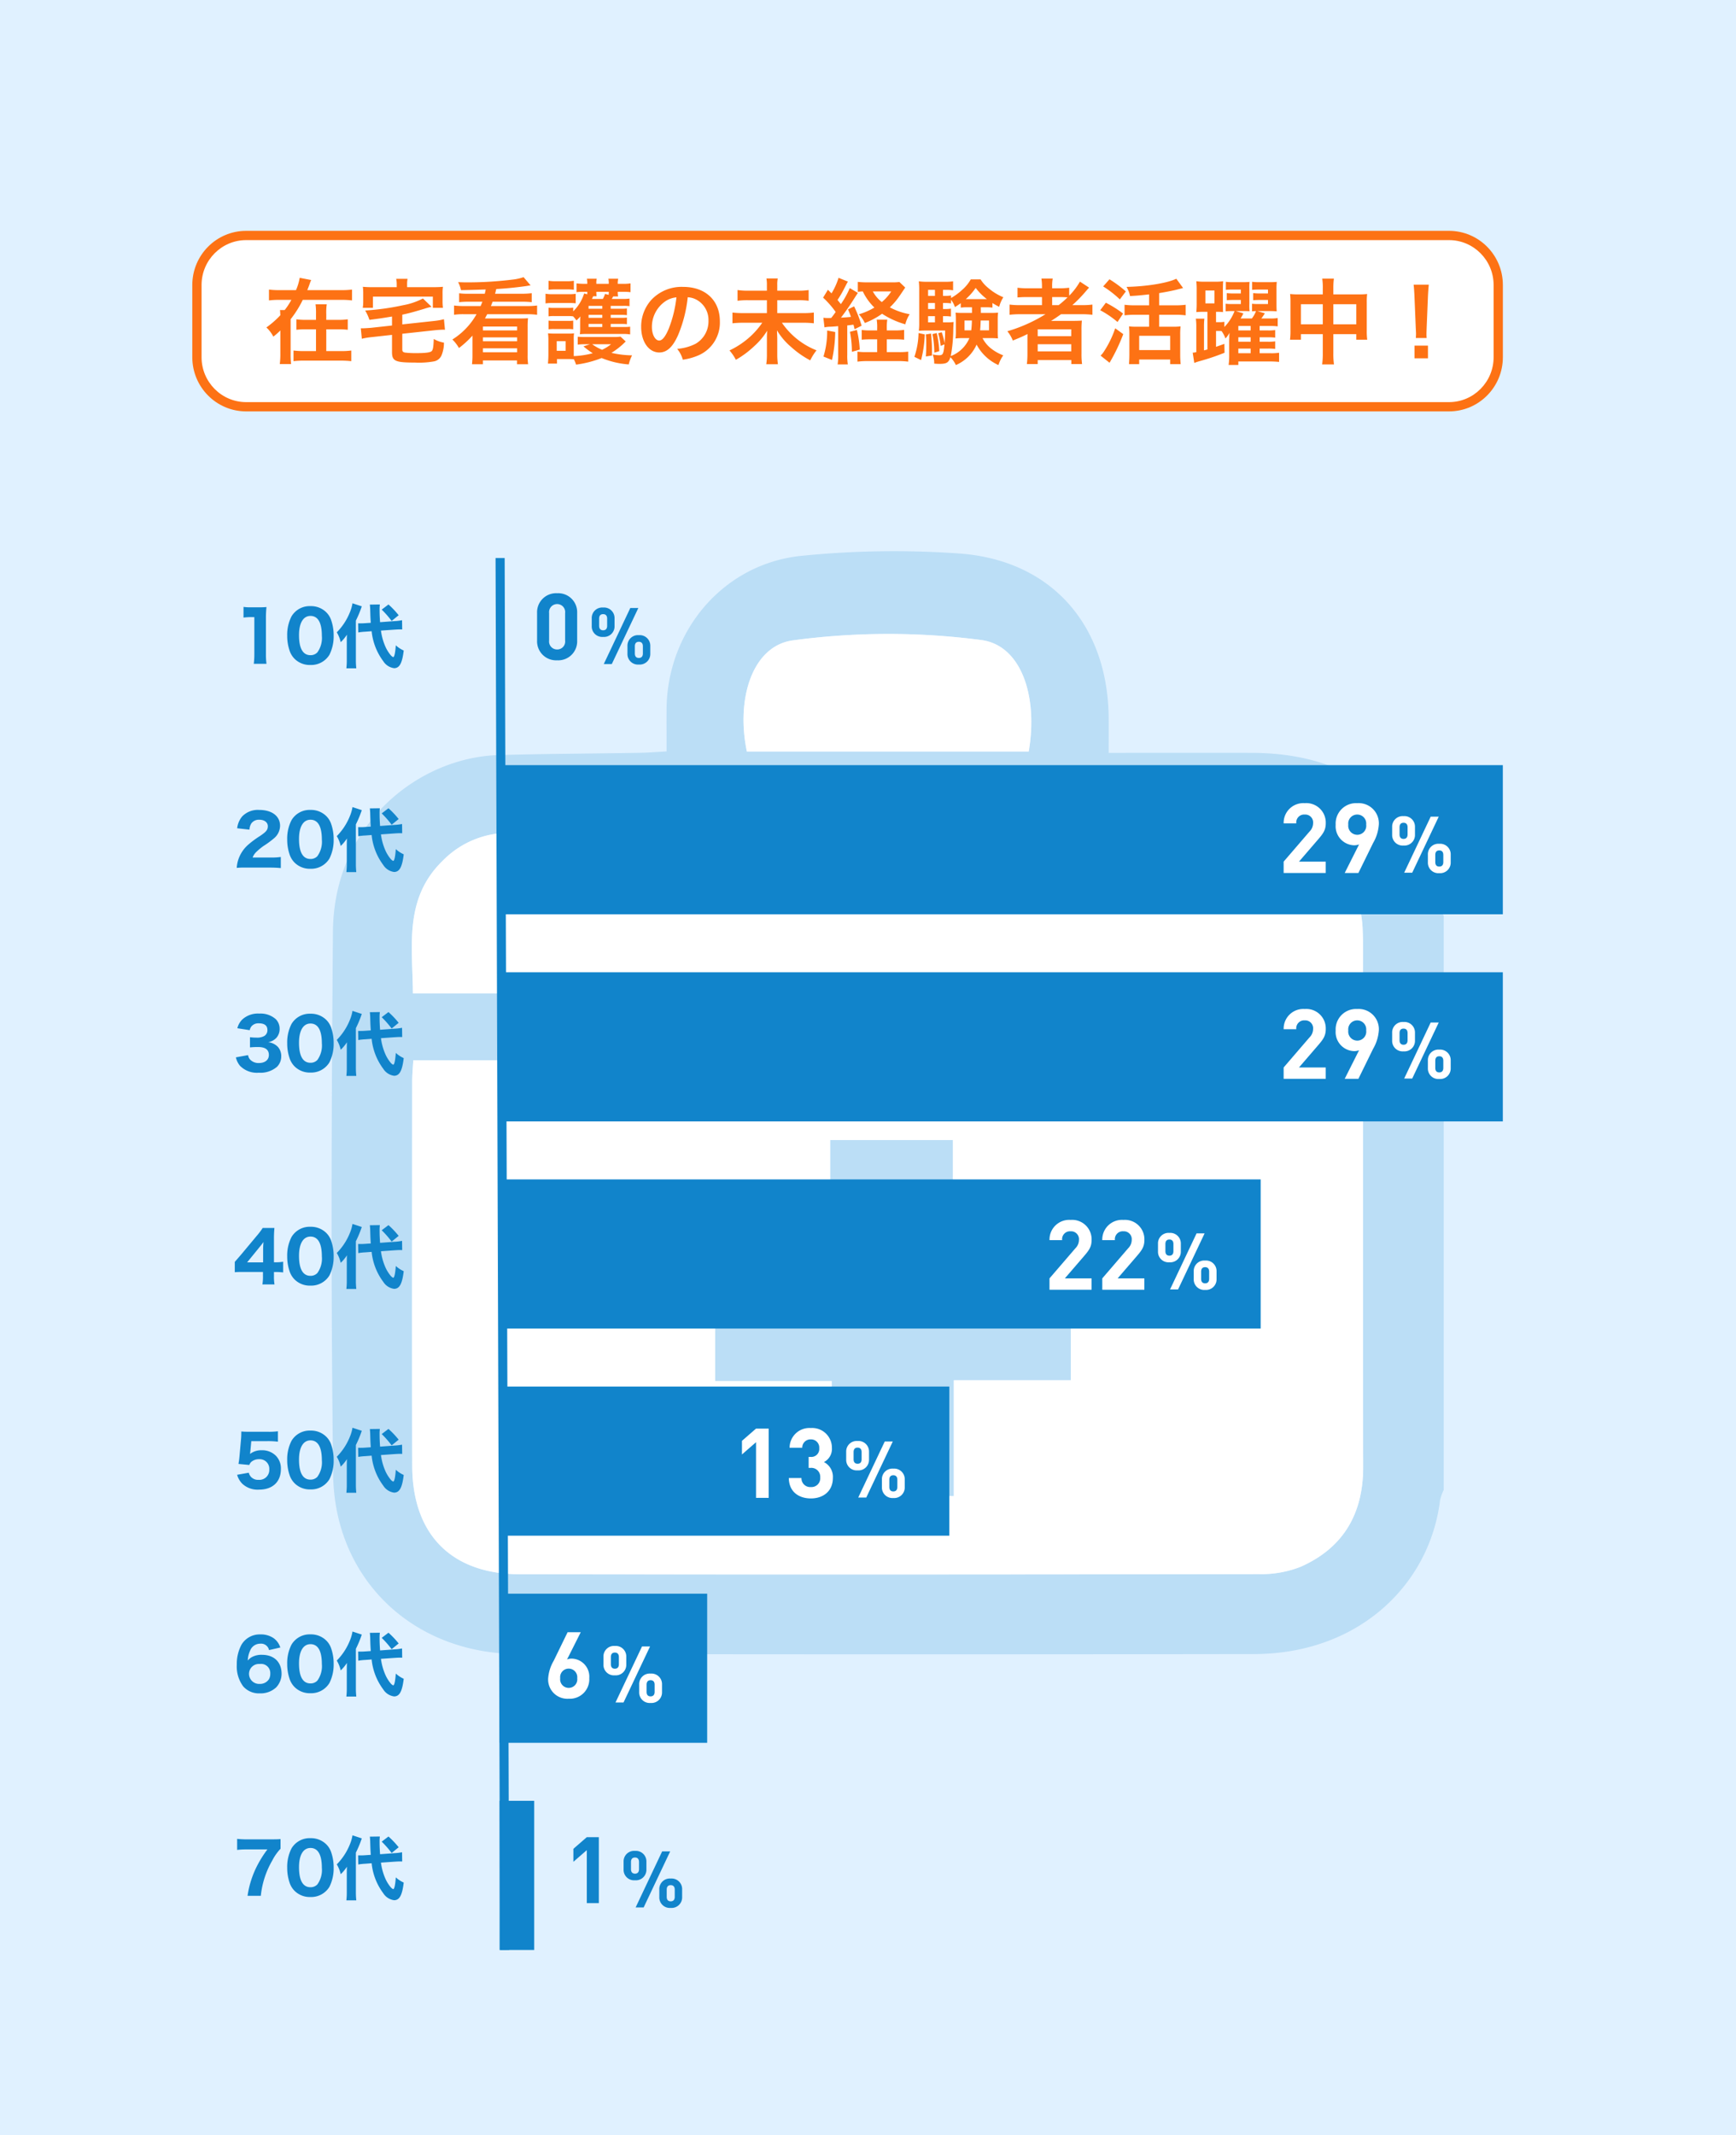 <svg xmlns="http://www.w3.org/2000/svg" width="375" height="461" viewBox="0 0 375 461">
  <g id="グループ_1277" data-name="グループ 1277" transform="translate(0 -1580)">
    <path id="パス_1117" data-name="パス 1117" d="M0,0H375V461H0Z" transform="translate(0 1580)" fill="#e0f1ff"/>
    <g id="グループ_914" data-name="グループ 914" transform="translate(-109 -500.403)">
      <g id="パス_1118" data-name="パス 1118" transform="translate(150.54 2130.243)" fill="#fff">
        <path d="M 271.466 37.98 L 11.634 37.98 C 5.771 37.98 1 33.183 1 27.286 L 1 11.694 C 1 5.797 5.771 1 11.634 1 L 271.466 1 C 277.329 1 282.1 5.797 282.1 11.694 L 282.1 27.286 C 282.1 33.183 277.329 37.98 271.466 37.98 Z" stroke="none"/>
        <path d="M 11.634 2 C 6.322 2 2 6.349 2 11.694 L 2 27.286 C 2 32.631 6.322 36.98 11.634 36.98 L 271.466 36.98 C 276.778 36.98 281.1 32.631 281.1 27.286 L 281.1 11.694 C 281.1 6.349 276.778 2 271.466 2 L 11.634 2 M 11.634 0 L 271.466 0 C 277.891 0 283.1 5.236 283.1 11.694 L 283.1 27.286 C 283.1 33.744 277.891 38.98 271.466 38.98 L 11.634 38.98 C 5.209 38.98 0 33.744 0 27.286 L 0 11.694 C 0 5.236 5.209 0 11.634 0 Z" stroke="none" fill="#fd7214"/>
      </g>
      <path id="パス_1119" data-name="パス 1119" d="M-120.62-14.36c.18-.44.36-.9.52-1.38a7.806,7.806,0,0,1,.32-.8l-2.48-.48a11.755,11.755,0,0,1-.8,2.66h-3.44a17.53,17.53,0,0,1-2.4-.12v2.34a19.218,19.218,0,0,1,2.4-.12h2.44a15.391,15.391,0,0,1-1.44,2.2h-1.02c.04.34.04.34.08,1.12a19.96,19.96,0,0,1-3.02,2.64,6.912,6.912,0,0,1,1.5,1.98,13.238,13.238,0,0,0,1.52-1.34V-.72a17.619,17.619,0,0,1-.12,2.32h2.44a17.1,17.1,0,0,1-.1-2.32V-8.08a22.16,22.16,0,0,0,2.62-4.18h8.24a19.442,19.442,0,0,1,2.4.12v-2.34a17.53,17.53,0,0,1-2.4.12Zm4.1,6.42V-9.18a12.52,12.52,0,0,1,.1-2.12h-2.42a13.488,13.488,0,0,1,.1,2.08v1.28h-2.1a14.334,14.334,0,0,1-2.14-.12V-5.8a16.093,16.093,0,0,1,2.16-.1h2.08v4.7h-2.64a16.577,16.577,0,0,1-2.22-.12V.98a17.55,17.55,0,0,1,2.24-.12h8a19.675,19.675,0,0,1,2.24.12v-2.3a15.008,15.008,0,0,1-2.22.12h-3.18V-5.9h2.5a15.95,15.95,0,0,1,2.14.1V-8.06a14.52,14.52,0,0,1-2.14.12Zm14.2,1.22-4.54.5c-.54.04-1.4.1-1.8.1h-.4l.22,2.26a15.418,15.418,0,0,1,2.18-.36l4.34-.48V-.98c0,1.94.7,2.26,4.92,2.26a18.333,18.333,0,0,0,4.06-.24A2.242,2.242,0,0,0-91.56-.44a7.123,7.123,0,0,0,.46-2.58,6.455,6.455,0,0,1-2.2-.8c-.08,1.92-.18,2.42-.52,2.68-.38.26-1.34.38-3.28.38a19.12,19.12,0,0,1-2.44-.12c-.46-.12-.56-.24-.56-.74V-4.94l7.02-.76c.54-.06,1.48-.12,1.84-.12a2.565,2.565,0,0,1,.36.02l-.22-2.28a14.319,14.319,0,0,1-2.16.38l-6.84.74v-2.1c1.34-.28,2.46-.58,4.78-1.28a14.17,14.17,0,0,1,1.54-.42l-1.86-1.8a14.769,14.769,0,0,1-4.3,1.46,53.672,53.672,0,0,1-8.18,1.14,9.6,9.6,0,0,1,.92,2.02c2.44-.32,2.44-.32,4.88-.72ZM-101.3-15h-5.12a21.8,21.8,0,0,1-2.2-.08,10.445,10.445,0,0,1,.08,1.48v1.5a8.871,8.871,0,0,1-.1,1.56h2.2v-2.42H-93.5v2.42h2.18a11.758,11.758,0,0,1-.08-1.54V-13.6a9.42,9.42,0,0,1,.08-1.48c-.68.06-1.2.08-2.22.08h-5.52v-.64a5.564,5.564,0,0,1,.1-1.16h-2.46a5.568,5.568,0,0,1,.12,1.16Zm15.46,1.42a14.144,14.144,0,0,1-1.98-.1v1.92a18.623,18.623,0,0,1,1.98-.1h3.04c-.12.34-.22.54-.38.94h-3.56a17.424,17.424,0,0,1-2.18-.12v2a13.4,13.4,0,0,1,2.18-.12h2.68A15.3,15.3,0,0,1-89.28-3.7a8.126,8.126,0,0,1,1.42,1.84,20.537,20.537,0,0,0,2.92-2.68V-.4a16.888,16.888,0,0,1-.1,2.04h2.36V.82h7.36v.82h2.4a13.376,13.376,0,0,1-.1-2.04V-6.32a17.045,17.045,0,0,1,.08-1.98c-.46.04-.86.06-1.88.06h-7.42c.16-.32.22-.4.48-.92h8.56a16.371,16.371,0,0,1,2.22.12v-2a17.431,17.431,0,0,1-2.22.12h-7.76c.16-.38.22-.54.36-.94h6.48a18.337,18.337,0,0,1,1.98.1V-13.7a16.977,16.977,0,0,1-2.14.12h-5.78c.16-.58.16-.6.26-1.02,2.04-.1,4.54-.36,6.62-.66a6.262,6.262,0,0,1,.8-.12l-1.52-1.78a10.893,10.893,0,0,1-2.16.5,79.079,79.079,0,0,1-10.48.62c-.3,0-.78-.02-1.5-.04a6.358,6.358,0,0,1,.62,1.72c.52,0,2.3-.04,5.34-.14l-.2.92ZM-75.3-6.5v.84h-7.38V-6.5Zm0,2.34v.84h-7.38v-.84Zm0,2.36v.86h-7.38V-1.8Zm20.22-5.26h2.2a9.171,9.171,0,0,1,1.3.06V-8.44a8.787,8.787,0,0,1-1.3.06h-2.2v-.64h2.22a9.629,9.629,0,0,1,1.28.06V-10.4a8.644,8.644,0,0,1-1.28.06h-2.22v-.62h2.58a8.824,8.824,0,0,1,1.48.06v-1.64a9.194,9.194,0,0,1-1.52.08h-2.3c.1-.18.16-.28.3-.54h1.06a4.241,4.241,0,0,1-.08-1h1.06a13.223,13.223,0,0,1,1.7.08v-1.9a9.743,9.743,0,0,1-1.72.1h-1.04a4.511,4.511,0,0,1,.1-1.1h-2.12a4.675,4.675,0,0,1,.08,1.1h-2.68a3.956,3.956,0,0,1,.08-1.1h-2.12a5.249,5.249,0,0,1,.08,1.1h-.62a13.169,13.169,0,0,1-1.7-.1v1.9A12.46,12.46,0,0,1-60.94-14h.8v.54l-.68-.18a9.167,9.167,0,0,1-2.36,3.86v-.8a6.685,6.685,0,0,1-1.22.06h-2.84a7.423,7.423,0,0,1-1.26-.06V-8.7a7.546,7.546,0,0,1,1.26-.06h2.84a8.277,8.277,0,0,1,1.2.06,7.1,7.1,0,0,1,.72.88,8.146,8.146,0,0,0,.84-.86c-.02.36-.04.86-.04,1v1.4a10.338,10.338,0,0,1-.06,1.44,13.744,13.744,0,0,1,1.38-.06h7.86a9.188,9.188,0,0,1,1.62.1V-6.46a10.432,10.432,0,0,1-1.36.06h-2.84Zm-1.82,0v.66h-2.96v-.66Zm0-1.32h-2.96v-.64h2.96Zm0-1.96h-2.96v-.62h2.96Zm-1.22-2.7a4.99,4.99,0,0,1-.06-.96h2.68c0,.28,0,.38-.02.66l-.78-.2a5.892,5.892,0,0,1-.48,1.08h-2.36c.22-.44.22-.44.28-.58Zm5.16,8.72a9.545,9.545,0,0,1-1.5.08h-6.1A15.909,15.909,0,0,1-62.2-4.3v1.7a12.609,12.609,0,0,1,1.64-.08h1l-1.4.46a16.054,16.054,0,0,0,2,1.48,17.777,17.777,0,0,1-4.1.62V-3.6A7.889,7.889,0,0,1-63-5.04a7.375,7.375,0,0,1-1.2.06h-3.08a12.377,12.377,0,0,1-1.34-.06,12.159,12.159,0,0,1,.08,1.54V-.44c0,.62-.04,1.34-.1,1.94h1.96V.52h2.5c.38,0,.7.02,1.14.04a6.859,6.859,0,0,1,.48,1.16A22.992,22.992,0,0,0-57.04.3a19.263,19.263,0,0,0,5.86,1.38,8.208,8.208,0,0,1,.72-1.96,20.62,20.62,0,0,1-4.46-.54,15.833,15.833,0,0,0,3.08-2.46ZM-55-2.68a9.513,9.513,0,0,1-1.94,1.2,10.192,10.192,0,0,1-2.14-1.2Zm-11.74-.66h1.92v2.08h-1.92Zm-1.76-11.1a12.474,12.474,0,0,1,1.62-.08h2.22a11.9,11.9,0,0,1,1.62.08v-1.94a8.917,8.917,0,0,1-1.62.1h-2.22a8.784,8.784,0,0,1-1.62-.1Zm-.66,2.94a12.087,12.087,0,0,1,1.62-.08h3.38a12.84,12.84,0,0,1,1.52.06v-2.04a10.655,10.655,0,0,1-1.62.08h-3.28a8.917,8.917,0,0,1-1.62-.1Zm.66,5.6a7.413,7.413,0,0,1,1.24-.06h2.82a7.423,7.423,0,0,1,1.26.06V-7.78a6.812,6.812,0,0,1-1.24.06h-2.82a7.423,7.423,0,0,1-1.26-.06Zm30.06-6.92a4.371,4.371,0,0,1,2.02.6,4.955,4.955,0,0,1,2.46,4.44,5.6,5.6,0,0,1-2.78,5,10.629,10.629,0,0,1-3.98,1.1A6.38,6.38,0,0,1-39.5.66a13.076,13.076,0,0,0,3.14-.84A7.7,7.7,0,0,0-31.5-7.64c0-4.5-3.12-7.42-7.92-7.42a8.978,8.978,0,0,0-6.88,2.8,8.591,8.591,0,0,0-2.2,5.82c0,3.22,1.64,5.54,3.92,5.54,1.64,0,2.92-1.18,4.06-3.76A28.934,28.934,0,0,0-38.44-12.82Zm-2.44.02a26.358,26.358,0,0,1-1.66,6.76c-.72,1.72-1.4,2.56-2.06,2.56-.88,0-1.58-1.3-1.58-2.94a6.7,6.7,0,0,1,2.72-5.4A5.091,5.091,0,0,1-40.88-12.8Zm21.78-1.44v-1.2a7,7,0,0,1,.1-1.44h-2.44a7.515,7.515,0,0,1,.1,1.42v1.22h-3.94a14.936,14.936,0,0,1-2.4-.14v2.32a16.13,16.13,0,0,1,2.42-.12h3.92V-9.4H-26.4a19.77,19.77,0,0,1-2.38-.12V-7.2a21.1,21.1,0,0,1,2.4-.12h4.04A17.509,17.509,0,0,1-24.8-4.46a18.257,18.257,0,0,1-4.62,3.12A10.331,10.331,0,0,1-28.04.68a20.161,20.161,0,0,0,3.96-2.94,14.888,14.888,0,0,0,2.8-3.34c-.06.94-.06,1.22-.06,1.88V-.5a13.05,13.05,0,0,1-.14,2.14h2.52A14.518,14.518,0,0,1-19.1-.52v-3.3c0-.4-.02-.72-.06-1.86A14.165,14.165,0,0,0-16.12-2.1,19.962,19.962,0,0,0-11.98.8a11.382,11.382,0,0,1,1.36-2.16A16.358,16.358,0,0,1-18.1-7.32h4.48a20.029,20.029,0,0,1,2.42.12V-9.52a18.278,18.278,0,0,1-2.42.12H-19.1v-2.78h4.38a14.926,14.926,0,0,1,2.4.12v-2.32a13.8,13.8,0,0,1-2.42.14ZM-8.9-6.32a6.148,6.148,0,0,1,1.28-.14c.74-.04.74-.04,1.68-.12V-.44a12.471,12.471,0,0,1-.12,2.12h2.2a12.08,12.08,0,0,1-.12-2.1V-6.74c.48-.04.68-.08,1.34-.16.08.28.14.5.24.98l1.52-.76A26.394,26.394,0,0,0-2.5-10.86l-1.32.66c.34.78.44,1.04.64,1.62-.64.06-1.2.12-2.16.16.7-.9,1.84-2.5,2.46-3.5,1-1.56,1-1.56,1.2-1.84L-3.44-14.8a19.108,19.108,0,0,1-1.92,3.46c-.28-.36-.36-.44-.72-.9a23.462,23.462,0,0,0,1.5-2.58c.56-1.08.56-1.08.74-1.38l-2.02-.82a14.674,14.674,0,0,1-1.52,3.36l-.78-.78-1.04,1.7a19.722,19.722,0,0,1,2.72,3.1c-.42.58-.64.88-.96,1.28-.24.02-.66.02-.7.02a6.86,6.86,0,0,1-1-.06Zm13.46.66v-.4a11.813,11.813,0,0,1,.1-1.92H2.38a10.516,10.516,0,0,1,.1,1.92v.4H1.14a12.792,12.792,0,0,1-2-.1v2.1c.64-.06,1.24-.08,2-.08H2.48V-.98H.14a12.43,12.43,0,0,1-1.92-.1V1.08A17.314,17.314,0,0,1,.42.96H6.98a16.666,16.666,0,0,1,2.2.12V-1.08a14.367,14.367,0,0,1-2.16.1H4.56V-3.74h1.8a18.828,18.828,0,0,1,1.94.08V-5.78a12.194,12.194,0,0,1-1.92.12ZM7.28-16.12a10.091,10.091,0,0,1-1.56.08H.5a18.033,18.033,0,0,1-2.2-.1v2.16a7.111,7.111,0,0,1,1.08-.1,11.954,11.954,0,0,0,2.5,3.48A14.418,14.418,0,0,1-1.48-9.14,7.235,7.235,0,0,1-.18-7.26a16.735,16.735,0,0,0,3.72-2A18.3,18.3,0,0,0,8.56-6.98,7.189,7.189,0,0,1,9.5-9.16a14.34,14.34,0,0,1-4.28-1.48,15.34,15.34,0,0,0,1.72-1.94c.2-.26.9-1.28,1.6-2.34ZM5.52-14.08a9.982,9.982,0,0,1-2.04,2.3,7.54,7.54,0,0,1-1.94-2.3ZM-8.32-5.64a18.439,18.439,0,0,1-.8,5.62l1.84.74a29.87,29.87,0,0,0,.7-6.04Zm4.92.28a22.277,22.277,0,0,1,.42,4.32l1.7-.48A22.937,22.937,0,0,0-1.9-5.76Zm29.38-5.3a10.163,10.163,0,0,1,1.4.08v-1a13.664,13.664,0,0,0,1.46.82,6.733,6.733,0,0,1,.9-2.06,11.985,11.985,0,0,1-3.28-2.02,7.345,7.345,0,0,1-1.64-1.84H22.7a8.673,8.673,0,0,1-1.9,2.3,12.678,12.678,0,0,1-2.36,1.72v-.54a9.107,9.107,0,0,1-1.34.08h-.4v-1.3h.66a8.132,8.132,0,0,1,1.52.1v-1.94a11.562,11.562,0,0,1-1.88.1H13.5a13.9,13.9,0,0,1-2.02-.1,18.165,18.165,0,0,1,.08,2.06v6.92a13.833,13.833,0,0,1-.08,1.7c.44-.04,1-.06,1.62-.06h4.06c0,1.16-.04,1.7-.12,2.76a12.9,12.9,0,0,0-.62-2.4l-.76.24a14.559,14.559,0,0,1,.54,2.72l.82-.34C16.82-.54,16.68-.3,15.84-.3a6.364,6.364,0,0,1-1.36-.18A5.559,5.559,0,0,1,14.8,1.5a10.792,10.792,0,0,0,1.12.06c1.56,0,2-.26,2.38-1.44a5.974,5.974,0,0,1,1.18,1.7A8.634,8.634,0,0,0,23.96-2.6a9.973,9.973,0,0,0,4.72,4.42,7.36,7.36,0,0,1,1.04-2.1,9.852,9.852,0,0,1-2.76-1.58A6.767,6.767,0,0,1,25.24-4h1.8c.56,0,.96.02,1.54.06a12.174,12.174,0,0,1-.06-1.44v-2.7A10.856,10.856,0,0,1,28.6-9.5a15.725,15.725,0,0,1-1.62.06h-2.1c0-.38,0-.48-.02-1.22Zm-3.02,0v1.22H21a14.582,14.582,0,0,1-1.58-.06c.04.52.06.76.06,1.42v2.7a10.146,10.146,0,0,1-.08,1.46A12.616,12.616,0,0,1,20.98-4H22.4A7.11,7.11,0,0,1,18.38-.12a32.82,32.82,0,0,0,.54-5.7c.02-.86.04-1.3.08-1.66a10.026,10.026,0,0,1-1.6.08h-.7V-8.74h.38a9.467,9.467,0,0,1,1.34.08v-1.7a8.278,8.278,0,0,1-1.34.08H16.7v-1.3h.4a9.107,9.107,0,0,1,1.34.08v-.78a5.309,5.309,0,0,1,.84,1.58c.64-.4.86-.56,1.26-.84v.96a9.044,9.044,0,0,1,1.36-.08ZM22.94-7.8a20.513,20.513,0,0,1-.14,2.12H21.34V-7.8Zm3.7,0v2.12H24.72c.06-.6.08-.94.12-2.12ZM14.96-8.74V-7.4H13.48V-8.74Zm0-1.54H13.48v-1.3h1.48Zm0-2.84H13.48v-1.3h1.48Zm6.96.7h-.3a12.9,12.9,0,0,0,2.14-2.42,12.6,12.6,0,0,0,2.42,2.42ZM11.42-5.1a17.1,17.1,0,0,1-.9,5.14l1.44.7a24.665,24.665,0,0,0,.8-5.54ZM13-4.8c.06.8.08,1.04.08,2,0,1.36-.02,1.74-.08,2.76l1.32-.2v-.98c0-1.22-.06-2.26-.2-3.76Zm1.42-.06a20.433,20.433,0,0,1,.4,4l1.08-.32a21.469,21.469,0,0,0-.56-3.92Zm24.42-4.3A33.237,33.237,0,0,1,30.6-5.48a7.311,7.311,0,0,1,1.18,2c1.54-.62,1.96-.8,3.18-1.4-.02.36-.02.8-.02,1.12v3.1a18.571,18.571,0,0,1-.12,2.26h2.34V.74h7.26V1.6h2.32a15.636,15.636,0,0,1-.12-2.26V-5.6a19.225,19.225,0,0,1,.08-2.18c-.58.04-1.14.06-2.1.06H41.66c-.52,0-1.18,0-1.62.02.9-.58,1.4-.92,2.16-1.46h4.3a20.893,20.893,0,0,1,2.48.12v-2.2a16.948,16.948,0,0,1-2.28.12H44.64a29.236,29.236,0,0,0,2.72-2.76q.69-.81.9-1.02l-1.98-1.3a14.243,14.243,0,0,1-2.32,3.04v-1.72a15.9,15.9,0,0,1-2.24.12H40.28v-.34a8.521,8.521,0,0,1,.12-1.76H37.96a10.7,10.7,0,0,1,.12,1.76v.34H35.16a16.865,16.865,0,0,1-2.36-.12v2.1a22.05,22.05,0,0,1,2.28-.08h3v1.74H33.52a17.6,17.6,0,0,1-2.44-.12v2.2a20.132,20.132,0,0,1,2.4-.12Zm1.44-1.96v-1.74h1.64c.8,0,1.14.02,1.68.06a19.564,19.564,0,0,1-1.92,1.68ZM37.16-5.9H44.4v1.48H37.16Zm0,3.22H44.4v1.54H37.16Zm24.06-8.4h-3.1a16.456,16.456,0,0,1-2.2-.12v2.28a17.764,17.764,0,0,1,2.2-.12h3.1v2.58H58.46a11.262,11.262,0,0,1-1.58-.08,15.288,15.288,0,0,1,.08,1.72V-.46c0,.78-.04,1.54-.08,2.08h2.2v-1h6.7v1h2.26a19.677,19.677,0,0,1-.1-2.06v-4.3a14.977,14.977,0,0,1,.08-1.8,10.558,10.558,0,0,1-1.58.08H63.4V-9.04h3.5a16.371,16.371,0,0,1,2.22.12V-11.2a16.494,16.494,0,0,1-2.24.12H63.4v-2.64c1.42-.22,3.2-.58,4.18-.84.64-.16.64-.16.98-.26l-1.46-2c-1.86.92-6.42,1.68-10.76,1.76a6.1,6.1,0,0,1,.76,1.98c1.72-.1,2.12-.14,4.12-.36ZM59.08-4.5h6.7v3.08h-6.7ZM51.3-15.16a22.881,22.881,0,0,1,3.6,2.8l1.3-1.72a25.427,25.427,0,0,0-3.54-2.62Zm-.64,5.14A20.938,20.938,0,0,1,54.4-7.48L55.6-9.3a23.6,23.6,0,0,0-3.72-2.34Zm3.24,3.9A21.739,21.739,0,0,1,51.46-1.1a4.458,4.458,0,0,1-.72.88l1.94,1.54a39.971,39.971,0,0,0,2.96-6.18ZM73.82-1.56a7.243,7.243,0,0,1-.74.2V-6.48a14.833,14.833,0,0,1,.08-1.72H71.32a11.5,11.5,0,0,1,.1,1.74V-.98a3.033,3.033,0,0,1-.78.12l.34,2.22A11.035,11.035,0,0,1,72.04,1,50.261,50.261,0,0,0,77.52-.84l-.04-1.92c-.84.3-.9.32-1.8.64V-5.54h.52c.22,0,.36,0,.68.02a6.739,6.739,0,0,1,.84,1.6,6.774,6.774,0,0,0,.88-1.22c-.04.36-.04.42-.06.84v.38c-.02.22-.02.4-.02.52v3a15.072,15.072,0,0,1-.12,2.2h2.1V1.04h6.78c.7,0,1.44.04,2.02.1V-.84a10.778,10.778,0,0,1-1.94.1H85.1v-1h1.7a10.592,10.592,0,0,1,1.66.08V-3.3a9.481,9.481,0,0,1-1.66.08H85.1v-.96h1.68a11.235,11.235,0,0,1,1.68.08V-5.74a9.613,9.613,0,0,1-1.68.08H85.1v-.96h2.16A12.928,12.928,0,0,1,89-6.54v-1.8a9.317,9.317,0,0,1-1.74.1h-1.8a9.937,9.937,0,0,0,.76-1.12l-1.64-.48h2.58c.76,0,1.08.02,1.62.06-.02-.44-.04-.78-.04-1.66v-3.1a15.544,15.544,0,0,1,.06-1.6,14.154,14.154,0,0,1-1.56.06H85.08a10.863,10.863,0,0,1-1.6-.08v1.74c.44-.04.82-.06,1.4-.06H86.9v.84H85.26a11.5,11.5,0,0,1-1.56-.08v1.54c.48-.04.94-.06,1.56-.06H86.9v.88H84.88a11.555,11.555,0,0,1-1.42-.06v1.64c.32-.04.5-.04.86-.06a6.129,6.129,0,0,1-.9,1.6H80.98a8.206,8.206,0,0,0,.6-1.1l-1.64-.5H81.4c.72,0,1.02,0,1.52.04a13.491,13.491,0,0,1-.04-1.62v-3.12a14.108,14.108,0,0,1,.04-1.6,13.487,13.487,0,0,1-1.54.06H79.36a10.6,10.6,0,0,1-1.56-.08v1.74a13.322,13.322,0,0,1,1.36-.06h1.88v.84h-1.5A10.644,10.644,0,0,1,78-13.72v1.54c.44-.04.9-.06,1.54-.06h1.5v.88H79.16a11.623,11.623,0,0,1-1.4-.06v1.64a13.89,13.89,0,0,1,1.4-.06h.52a10.059,10.059,0,0,1-2.2,3.44V-7.52a6.283,6.283,0,0,1-1.26.08h-.54V-9.68h.18a11.161,11.161,0,0,1,1.34.06c-.02-.26-.02-.26-.04-1.78v-2.86c0-.86.02-1.5.06-2.02a11.045,11.045,0,0,1-1.82.1H73.12a10.8,10.8,0,0,1-1.7-.1,16.4,16.4,0,0,1,.08,1.98v2.7a18.18,18.18,0,0,1-.08,1.98c.56-.04.94-.06,1.48-.06h.92Zm6.68-4.1v-.96h2.66v.96Zm0,1.48h2.66v.96H80.5Zm0,2.44h2.66v1H80.5ZM73.38-14.28h1.96v2.78H73.38Zm25.36.84H93.48a15.41,15.41,0,0,1-1.8-.08,15.658,15.658,0,0,1,.08,1.74v6.12a14.99,14.99,0,0,1-.1,2h2.36v-1.2h4.72V-.8a16.769,16.769,0,0,1-.14,2.48h2.56a15.733,15.733,0,0,1-.14-2.48V-4.86h4.96v1.2h2.36a13.766,13.766,0,0,1-.1-2v-6.1a14.684,14.684,0,0,1,.08-1.76,14.3,14.3,0,0,1-1.82.08h-5.48v-1.3a14.664,14.664,0,0,1,.12-2.1H98.62a12.967,12.967,0,0,1,.12,2.18Zm0,2.12v4.34H94.02v-4.34Zm2.28,4.34v-4.34h4.96v4.34Zm20.16,2.96a7.143,7.143,0,0,1-.04-.84c0-.28,0-.28.04-1.44l.28-6.8c.04-.86.12-1.9.18-2.44h-3.28c.08.56.14,1.56.18,2.44l.28,6.8c.06,1.2.06,1.2.06,1.42,0,.24-.02.44-.04.86Zm.28,4.38V-2.38h-2.9V.36Z" transform="translate(296 2157.403)" fill="#fd7214"/>
    </g>
    <g id="グループ_1222" data-name="グループ 1222" transform="translate(0 -30)">
      <path id="パス_1163" data-name="パス 1163" d="M0,0H290V302H0Z" transform="translate(43 1729)" fill="none"/>
      <g id="グループ_1221" data-name="グループ 1221" transform="translate(9794 7852)">
        <g id="グループ_1212" data-name="グループ 1212" transform="translate(-9722.367 -6123)">
          <g id="グループ_698" data-name="グループ 698" opacity="0.18">
            <path id="パス_244" data-name="パス 244" d="M-1375.195,791.778v123.88a10.277,10.277,0,0,0-.784,2.184c-2.208,18.166-17.477,33.221-40.189,33.256q-79.53.124-159.06-.02c-22.6-.061-39.576-16.133-39.862-38.714-.5-39.094-.377-78.2-.046-117.3.2-23.31,18.654-37.588,35.833-38.06,10.153-.279,20.312-.315,30.469-.484,1.8-.03,3.6-.183,5.771-.3,0-3.47-.032-6.42,0-9.368.212-16.911,12.477-31.28,29.338-32.882a199.281,199.281,0,0,1,34.168-.463c19.738,1.539,31.816,15.52,31.987,35.431.021,2.419,0,4.84,0,7.591,10.84,0,20.837-.014,30.834,0,14.912.027,27.413,5.157,35.2,18.36C-1378.519,779.993-1377.253,786.121-1375.195,791.778Zm-222.59,31.12c-.1,1.8-.236,3.176-.236,4.556-.013,27.678-.057,55.356.009,83.034.036,14.8,8.471,23.36,23.293,23.382q79.75.123,159.5-.035a23.165,23.165,0,0,0,9.124-1.582c9.223-4.084,13.527-11.476,13.5-21.582-.066-27.991-.019-55.982-.04-83.973a38.119,38.119,0,0,0-.394-3.8Zm-.08-14.437h205.185c0-4.929.167-9.462-.032-13.979-.518-11.738-9.412-20.638-21.213-20.662q-81.611-.171-163.223-.023a19.969,19.969,0,0,0-14.293,6.033C-1599.877,788.02-1597.93,798.319-1597.864,808.461Zm133.021-52.214c2.056-11.814-1.541-22.935-10.244-24.08a154.293,154.293,0,0,0-40.715.073c-8.752,1.2-12.309,12.618-9.919,24.006Z" transform="translate(1615.424 -712.983)" fill="#1184cb"/>
            <path id="パス_248" data-name="パス 248" d="M-1475.933,899.785v25.021h-26.377V899.96h-25.177V872.981h24.844V847.92h26.513v24.829h25.479v27.036Z" transform="translate(1610.337 -720.788)" fill="#1184cb"/>
          </g>
          <path id="パス_245" data-name="パス 245" d="M-1596.717,829.647h204.761a38.121,38.121,0,0,1,.394,3.8c.021,27.991-.027,55.982.039,83.973.024,10.106-4.281,17.5-13.5,21.582a23.164,23.164,0,0,1-9.124,1.582q-79.75.137-159.5.035c-14.822-.023-23.257-8.587-23.293-23.382-.067-27.678-.023-55.356-.009-83.034C-1596.954,832.823-1596.814,831.444-1596.717,829.647Zm116.764,69.081h25.282V871.692h-25.479V846.863h-26.513v25.061h-24.844V898.9h25.177v24.845h26.376Z" transform="translate(1614.357 -719.731)" fill="#fff"/>
          <path id="パス_246" data-name="パス 246" d="M-1596.8,812.192c-.066-10.142-2.012-20.441,6.424-28.632a19.97,19.97,0,0,1,14.293-6.033q81.611-.067,163.223.023c11.8.024,20.694,8.924,21.213,20.662.2,4.517.032,9.049.032,13.979Z" transform="translate(1614.361 -716.714)" fill="#fff"/>
          <path id="パス_247" data-name="パス 247" d="M-1459.381,757.344h-60.878c-2.39-11.388,1.167-22.8,9.919-24.006a154.291,154.291,0,0,1,40.715-.074C-1460.922,734.409-1457.325,745.53-1459.381,757.344Z" transform="translate(1609.962 -714.08)" fill="#fff"/>
        </g>
        <g id="グループ_1213" data-name="グループ 1213" transform="translate(-9686.077 -6076.805)">
          <path id="パス_1164" data-name="パス 1164" d="M0,0H216.708V32.2H0Z" fill="#1184cb"/>
          <path id="パス_1165" data-name="パス 1165" d="M0,0H216.708V32.2H0Z" transform="translate(0 44.72)" fill="#1184cb"/>
          <path id="パス_1166" data-name="パス 1166" d="M0,0H164.4V32.2H0Z" transform="translate(0 89.442)" fill="#1184cb"/>
          <path id="パス_1167" data-name="パス 1167" d="M0,0H97.145V32.2H0Z" transform="translate(0 134.164)" fill="#1184cb"/>
          <path id="パス_1168" data-name="パス 1168" d="M0,0H44.836V32.2H0Z" transform="translate(0 178.884)" fill="#1184cb"/>
          <path id="パス_1169" data-name="パス 1169" d="M0,0H7.473V32.2H0Z" transform="translate(0 223.605)" fill="#1184cb"/>
        </g>
        <path id="パス_304" data-name="パス 304" d="M-.017,300.525-1,0,.967,0,1.95,300.518Z" transform="translate(-9685.952 -6121.525)" fill="#1184cb"/>
        <g id="グループ_1214" data-name="グループ 1214" transform="translate(-9678.655 -6119.559)">
          <path id="パス_1170" data-name="パス 1170" d="M4.33-4.12v-6A4.091,4.091,0,0,0,.01-14.36a4.107,4.107,0,0,0-4.34,4.24v6A4.107,4.107,0,0,0,.01.12,4.091,4.091,0,0,0,4.33-4.12Zm-2.6-.02A1.708,1.708,0,0,1,.01-2.22,1.723,1.723,0,0,1-1.73-4.14v-5.94A1.74,1.74,0,0,1,.01-12.02a1.725,1.725,0,0,1,1.72,1.94Z" transform="translate(5 20)" fill="#1184cb"/>
          <path id="パス_1171" data-name="パス 1171" d="M6.324-2.227V-3.91A2.274,2.274,0,0,0,3.859-6.239,2.265,2.265,0,0,0,1.394-3.91v1.683A2.265,2.265,0,0,0,3.859.1,2.274,2.274,0,0,0,6.324-2.227ZM3.74-12.1H2.006L-3.723,0h1.734Zm-5.134,3.91V-9.877a2.274,2.274,0,0,0-2.465-2.329A2.265,2.265,0,0,0-6.324-9.877v1.683A2.265,2.265,0,0,0-3.859-5.865,2.274,2.274,0,0,0-1.394-8.194Zm6.12,5.9c0,.646-.323.969-.867.969-.561,0-.867-.323-.867-.969V-3.842c0-.646.306-.969.867-.969.544,0,.867.323.867.969ZM-2.992-8.262c0,.646-.323.969-.867.969s-.867-.323-.867-.969V-9.809c0-.646.306-.969.867-.969.544,0,.867.323.867.969Z" transform="translate(18.8 20.933)" fill="#1184cb"/>
        </g>
        <g id="グループ_1215" data-name="グループ 1215" transform="translate(-9671.772 -5851.113)">
          <path id="パス_1172" data-name="パス 1172" d="M2.13,0V-14.24H-.47l-2.9,2.52v2.8l2.9-2.52V0Z" transform="translate(5 20)" fill="#1184cb"/>
          <path id="パス_1173" data-name="パス 1173" d="M6.324-2.227V-3.91A2.274,2.274,0,0,0,3.859-6.239,2.265,2.265,0,0,0,1.394-3.91v1.683A2.265,2.265,0,0,0,3.859.1,2.274,2.274,0,0,0,6.324-2.227ZM3.74-12.1H2.006L-3.723,0h1.734Zm-5.134,3.91V-9.877a2.274,2.274,0,0,0-2.465-2.329A2.265,2.265,0,0,0-6.324-9.877v1.683A2.265,2.265,0,0,0-3.859-5.865,2.274,2.274,0,0,0-1.394-8.194Zm6.12,5.9c0,.646-.323.969-.867.969-.561,0-.867-.323-.867-.969V-3.842c0-.646.306-.969.867-.969.544,0,.867.323.867.969ZM-2.992-8.262c0,.646-.323.969-.867.969s-.867-.323-.867-.969V-9.809c0-.646.306-.969.867-.969.544,0,.867.323.867.969Z" transform="translate(18.8 20.933)" fill="#1184cb"/>
        </g>
        <g id="グループ_1216" data-name="グループ 1216" transform="translate(-9517.552 -6074.517)">
          <path id="パス_1174" data-name="パス 1174" d="M-1.071,0V-2.457H-6.846l4.179-4.851c1.029-1.2,1.6-1.974,1.6-3.423a4.2,4.2,0,0,0-4.536-4.347,4.25,4.25,0,0,0-4.557,4.368h2.73a1.706,1.706,0,0,1,1.827-1.911A1.7,1.7,0,0,1-3.8-10.752a2.573,2.573,0,0,1-.777,1.806l-5.586,6.489V0ZM10.4-10.458a4.363,4.363,0,0,0-4.662-4.62,4.408,4.408,0,0,0-4.662,4.662A4.113,4.113,0,0,0,5.019-5.985a2.958,2.958,0,0,0,1.113-.189L3.024,0H5.985L9.156-6.468A9.175,9.175,0,0,0,10.4-10.458Zm-2.73.021A1.94,1.94,0,0,1,5.733-8.253,1.95,1.95,0,0,1,3.8-10.437a1.94,1.94,0,0,1,1.932-2.184A1.94,1.94,0,0,1,7.665-10.437Z" transform="translate(11 21)" fill="#fff"/>
          <path id="パス_1175" data-name="パス 1175" d="M6.324-2.227V-3.91A2.274,2.274,0,0,0,3.859-6.239,2.265,2.265,0,0,0,1.394-3.91v1.683A2.265,2.265,0,0,0,3.859.1,2.274,2.274,0,0,0,6.324-2.227ZM3.74-12.1H2.006L-3.723,0h1.734Zm-5.134,3.91V-9.877a2.274,2.274,0,0,0-2.465-2.329A2.265,2.265,0,0,0-6.324-9.877v1.683A2.265,2.265,0,0,0-3.859-5.865,2.274,2.274,0,0,0-1.394-8.194Zm6.12,5.9c0,.646-.323.969-.867.969-.561,0-.867-.323-.867-.969V-3.842c0-.646.306-.969.867-.969.544,0,.867.323.867.969ZM-2.992-8.262c0,.646-.323.969-.867.969s-.867-.323-.867-.969V-9.809c0-.646.306-.969.867-.969.544,0,.867.323.867.969Z" transform="translate(30.6 20.933)" fill="#fff"/>
        </g>
        <g id="グループ_1217" data-name="グループ 1217" transform="translate(-9517.552 -6030.077)">
          <path id="パス_1176" data-name="パス 1176" d="M-1.071,0V-2.457H-6.846l4.179-4.851c1.029-1.2,1.6-1.974,1.6-3.423a4.2,4.2,0,0,0-4.536-4.347,4.25,4.25,0,0,0-4.557,4.368h2.73a1.706,1.706,0,0,1,1.827-1.911A1.7,1.7,0,0,1-3.8-10.752a2.573,2.573,0,0,1-.777,1.806l-5.586,6.489V0ZM10.4-10.458a4.363,4.363,0,0,0-4.662-4.62,4.408,4.408,0,0,0-4.662,4.662A4.113,4.113,0,0,0,5.019-5.985a2.958,2.958,0,0,0,1.113-.189L3.024,0H5.985L9.156-6.468A9.175,9.175,0,0,0,10.4-10.458Zm-2.73.021A1.94,1.94,0,0,1,5.733-8.253,1.95,1.95,0,0,1,3.8-10.437a1.94,1.94,0,0,1,1.932-2.184A1.94,1.94,0,0,1,7.665-10.437Z" transform="translate(11 21)" fill="#fff"/>
          <path id="パス_1177" data-name="パス 1177" d="M6.324-2.227V-3.91A2.274,2.274,0,0,0,3.859-6.239,2.265,2.265,0,0,0,1.394-3.91v1.683A2.265,2.265,0,0,0,3.859.1,2.274,2.274,0,0,0,6.324-2.227ZM3.74-12.1H2.006L-3.723,0h1.734Zm-5.134,3.91V-9.877a2.274,2.274,0,0,0-2.465-2.329A2.265,2.265,0,0,0-6.324-9.877v1.683A2.265,2.265,0,0,0-3.859-5.865,2.274,2.274,0,0,0-1.394-8.194Zm6.12,5.9c0,.646-.323.969-.867.969-.561,0-.867-.323-.867-.969V-3.842c0-.646.306-.969.867-.969.544,0,.867.323.867.969ZM-2.992-8.262c0,.646-.323.969-.867.969s-.867-.323-.867-.969V-9.809c0-.646.306-.969.867-.969.544,0,.867.323.867.969Z" transform="translate(30.6 20.933)" fill="#fff"/>
        </g>
        <g id="グループ_1218" data-name="グループ 1218" transform="translate(-9635.487 -5939.611)">
          <path id="パス_1178" data-name="パス 1178" d="M-3.465,0V-14.952H-6.2L-9.24-12.306v2.94L-6.2-12.012V0ZM10.4-4.326a3.565,3.565,0,0,0-1.932-3.4,3.191,3.191,0,0,0,1.722-3.066,4.257,4.257,0,0,0-4.557-4.284A4.277,4.277,0,0,0,1.05-10.815H3.78a1.775,1.775,0,0,1,1.848-1.806A1.764,1.764,0,0,1,7.455-10.71a1.716,1.716,0,0,1-1.89,1.869h-.4v2.373h.4a1.92,1.92,0,0,1,2.1,2.058A1.9,1.9,0,0,1,5.649-2.331,1.891,1.891,0,0,1,3.612-4.284H.882C.924-1.155,3.213.126,5.649.126,8.211.126,10.4-1.344,10.4-4.326Z" transform="translate(11 21)" fill="#fff"/>
          <path id="パス_1179" data-name="パス 1179" d="M6.324-2.227V-3.91A2.274,2.274,0,0,0,3.859-6.239,2.265,2.265,0,0,0,1.394-3.91v1.683A2.265,2.265,0,0,0,3.859.1,2.274,2.274,0,0,0,6.324-2.227ZM3.74-12.1H2.006L-3.723,0h1.734Zm-5.134,3.91V-9.877a2.274,2.274,0,0,0-2.465-2.329A2.265,2.265,0,0,0-6.324-9.877v1.683A2.265,2.265,0,0,0-3.859-5.865,2.274,2.274,0,0,0-1.394-8.194Zm6.12,5.9c0,.646-.323.969-.867.969-.561,0-.867-.323-.867-.969V-3.842c0-.646.306-.969.867-.969.544,0,.867.323.867.969ZM-2.992-8.262c0,.646-.323.969-.867.969s-.867-.323-.867-.969V-9.809c0-.646.306-.969.867-.969.544,0,.867.323.867.969Z" transform="translate(30.6 20.933)" fill="#fff"/>
        </g>
        <g id="グループ_1219" data-name="グループ 1219" transform="translate(-9676.12 -5895.362)">
          <path id="パス_1180" data-name="パス 1180" d="M4.41-4.32A3.9,3.9,0,0,0,.67-8.54a2.817,2.817,0,0,0-1.06.18l2.96-5.88H-.27l-3,6.16a8.777,8.777,0,0,0-1.2,3.8A4.155,4.155,0,0,0-.03.12,4.2,4.2,0,0,0,4.41-4.32Zm-2.6.02A1.847,1.847,0,0,1-.03-2.22,1.847,1.847,0,0,1-1.87-4.3,1.847,1.847,0,0,1-.03-6.38,1.857,1.857,0,0,1,1.81-4.3Z" transform="translate(5 20)" fill="#fff"/>
          <path id="パス_1181" data-name="パス 1181" d="M6.324-2.227V-3.91A2.274,2.274,0,0,0,3.859-6.239,2.265,2.265,0,0,0,1.394-3.91v1.683A2.265,2.265,0,0,0,3.859.1,2.274,2.274,0,0,0,6.324-2.227ZM3.74-12.1H2.006L-3.723,0h1.734Zm-5.134,3.91V-9.877a2.274,2.274,0,0,0-2.465-2.329A2.265,2.265,0,0,0-6.324-9.877v1.683A2.265,2.265,0,0,0-3.859-5.865,2.274,2.274,0,0,0-1.394-8.194Zm6.12,5.9c0,.646-.323.969-.867.969-.561,0-.867-.323-.867-.969V-3.842c0-.646.306-.969.867-.969.544,0,.867.323.867.969ZM-2.992-8.262c0,.646-.323.969-.867.969s-.867-.323-.867-.969V-9.809c0-.646.306-.969.867-.969.544,0,.867.323.867.969Z" transform="translate(18.8 20.933)" fill="#fff"/>
        </g>
        <g id="グループ_1220" data-name="グループ 1220" transform="translate(-9568.132 -5984.539)">
          <path id="パス_1182" data-name="パス 1182" d="M-1.071,0V-2.457H-6.846l4.179-4.851c1.029-1.2,1.6-1.974,1.6-3.423a4.2,4.2,0,0,0-4.536-4.347,4.25,4.25,0,0,0-4.557,4.368h2.73a1.706,1.706,0,0,1,1.827-1.911A1.7,1.7,0,0,1-3.8-10.752a2.573,2.573,0,0,1-.777,1.806l-5.586,6.489V0Zm11.4,0V-2.457H4.557L8.736-7.308c1.029-1.2,1.6-1.974,1.6-3.423A4.2,4.2,0,0,0,5.8-15.078,4.25,4.25,0,0,0,1.239-10.71h2.73A1.706,1.706,0,0,1,5.8-12.621,1.7,1.7,0,0,1,7.6-10.752a2.573,2.573,0,0,1-.777,1.806L1.239-2.457V0Z" transform="translate(11 21)" fill="#fff"/>
          <path id="パス_1183" data-name="パス 1183" d="M6.324-2.227V-3.91A2.274,2.274,0,0,0,3.859-6.239,2.265,2.265,0,0,0,1.394-3.91v1.683A2.265,2.265,0,0,0,3.859.1,2.274,2.274,0,0,0,6.324-2.227ZM3.74-12.1H2.006L-3.723,0h1.734Zm-5.134,3.91V-9.877a2.274,2.274,0,0,0-2.465-2.329A2.265,2.265,0,0,0-6.324-9.877v1.683A2.265,2.265,0,0,0-3.859-5.865,2.274,2.274,0,0,0-1.394-8.194Zm6.12,5.9c0,.646-.323.969-.867.969-.561,0-.867-.323-.867-.969V-3.842c0-.646.306-.969.867-.969.544,0,.867.323.867.969ZM-2.992-8.262c0,.646-.323.969-.867.969s-.867-.323-.867-.969V-9.809c0-.646.306-.969.867-.969.544,0,.867.323.867.969Z" transform="translate(30.6 20.933)" fill="#fff"/>
        </g>
        <path id="パス_1184" data-name="パス 1184" d="M-8.4-11.94c-.555.045-.975.06-2.22.06h-4.92a19.087,19.087,0,0,1-2.235-.105V-9.6a15.776,15.776,0,0,1,2.1-.105h4.44a23.862,23.862,0,0,0-2.58,4.26,20.83,20.83,0,0,0-1.71,5.76h2.865a19.018,19.018,0,0,1,2.46-7.6A11.079,11.079,0,0,1-8.4-9.855ZM-1.95.57a4.624,4.624,0,0,0,4.11-2.2A8.877,8.877,0,0,0,3.075-5.79,9.917,9.917,0,0,0,2.49-9.24a4.349,4.349,0,0,0-1.035-1.59,4.686,4.686,0,0,0-3.39-1.305,4.55,4.55,0,0,0-4.1,2.22A8.689,8.689,0,0,0-6.96-5.76a9.892,9.892,0,0,0,.585,3.435A4.55,4.55,0,0,0-5.34-.735,4.662,4.662,0,0,0-1.95.57Zm.015-10.59c1.62,0,2.46,1.455,2.46,4.29A5.311,5.311,0,0,1-.45-2.145a2,2,0,0,1-1.485.6c-1.635,0-2.475-1.47-2.475-4.32C-4.41-8.49-3.5-10.02-1.935-10.02Zm18.24,2.955c.525-.03.75-.045,1.05-.045.195,0,.285,0,.525.015l-.03-2a12.064,12.064,0,0,1-1.71.2L13.1-8.67c-.075-1.14-.105-1.755-.105-2.61a8.379,8.379,0,0,1,.06-1.215l-2.16.03c.03.315.075.825.075,1.2.045,1.56.045,1.56.12,2.73L9.99-8.46c-.345.03-.81.045-1.08.045-.15,0-.27,0-.555-.015l.03,1.98A11.668,11.668,0,0,1,9.9-6.615l1.38-.105A12.954,12.954,0,0,0,13.785-.255a3.276,3.276,0,0,0,2.34,1.515C17.3,1.26,17.88.2,18.21-2.55A6.358,6.358,0,0,1,16.5-3.675c-.12,1.665-.315,2.55-.57,2.55a1.61,1.61,0,0,1-.495-.375,7.951,7.951,0,0,1-1.11-1.725,12.576,12.576,0,0,1-1.035-3.63ZM5.91-.57a15.153,15.153,0,0,1-.09,1.86H7.965a16.389,16.389,0,0,1-.09-1.83V-9.015A22.38,22.38,0,0,0,9.15-12.09l-2.01-.66a8.476,8.476,0,0,1-.555,1.935A13.061,13.061,0,0,1,3.75-6.48,7.238,7.238,0,0,1,4.6-4.35,9.044,9.044,0,0,0,5.94-5.97c-.015.525-.03.885-.03,1.68Zm7.545-10.815A21.026,21.026,0,0,1,15.6-8.94l1.515-1.23a18.556,18.556,0,0,0-2.2-2.325Z" transform="translate(-9725 -5833)" fill="#1184cb"/>
        <path id="パス_1185" data-name="パス 1185" d="M-8.445-9.3A3.977,3.977,0,0,0-9.87-11.3a4.814,4.814,0,0,0-2.91-.825,4.551,4.551,0,0,0-4.065,2.235,8.862,8.862,0,0,0-1.005,4.3A7.234,7.234,0,0,0-16.47-.915,4.511,4.511,0,0,0-12.855.6,4.92,4.92,0,0,0-9.345-.69a4.3,4.3,0,0,0,1.17-2.925c0-2.55-1.62-4.11-4.26-4.11a4.312,4.312,0,0,0-2.04.435,2.923,2.923,0,0,0-1,.81,5.45,5.45,0,0,1,.51-2.16,2.323,2.323,0,0,1,2.19-1.485,1.743,1.743,0,0,1,1.89,1.38ZM-10.62-3.63a2.222,2.222,0,0,1-.3,1.2,2.284,2.284,0,0,1-1.965.99A2.187,2.187,0,0,1-15.21-3.615a2.149,2.149,0,0,1,2.34-2.13A1.982,1.982,0,0,1-10.62-3.63ZM-1.95.57a4.624,4.624,0,0,0,4.11-2.2A8.877,8.877,0,0,0,3.075-5.79,9.917,9.917,0,0,0,2.49-9.24a4.349,4.349,0,0,0-1.035-1.59,4.686,4.686,0,0,0-3.39-1.305,4.55,4.55,0,0,0-4.1,2.22A8.689,8.689,0,0,0-6.96-5.76a9.892,9.892,0,0,0,.585,3.435A4.55,4.55,0,0,0-5.34-.735,4.662,4.662,0,0,0-1.95.57Zm.015-10.59c1.62,0,2.46,1.455,2.46,4.29A5.311,5.311,0,0,1-.45-2.145a2,2,0,0,1-1.485.6c-1.635,0-2.475-1.47-2.475-4.32C-4.41-8.49-3.5-10.02-1.935-10.02Zm18.24,2.955c.525-.03.75-.045,1.05-.045.195,0,.285,0,.525.015l-.03-2a12.064,12.064,0,0,1-1.71.2L13.1-8.67c-.075-1.14-.105-1.755-.105-2.61a8.379,8.379,0,0,1,.06-1.215l-2.16.03c.03.315.075.825.075,1.2.045,1.56.045,1.56.12,2.73L9.99-8.46c-.345.03-.81.045-1.08.045-.15,0-.27,0-.555-.015l.03,1.98A11.668,11.668,0,0,1,9.9-6.615l1.38-.105A12.954,12.954,0,0,0,13.785-.255a3.276,3.276,0,0,0,2.34,1.515C17.3,1.26,17.88.2,18.21-2.55A6.358,6.358,0,0,1,16.5-3.675c-.12,1.665-.315,2.55-.57,2.55a1.61,1.61,0,0,1-.495-.375,7.951,7.951,0,0,1-1.11-1.725,12.576,12.576,0,0,1-1.035-3.63ZM5.91-.57a15.153,15.153,0,0,1-.09,1.86H7.965a16.389,16.389,0,0,1-.09-1.83V-9.015A22.38,22.38,0,0,0,9.15-12.09l-2.01-.66a8.476,8.476,0,0,1-.555,1.935A13.061,13.061,0,0,1,3.75-6.48,7.238,7.238,0,0,1,4.6-4.35,9.044,9.044,0,0,0,5.94-5.97c-.015.525-.03.885-.03,1.68Zm7.545-10.815A21.026,21.026,0,0,1,15.6-8.94l1.515-1.23a18.556,18.556,0,0,0-2.2-2.325Z" transform="translate(-9725 -5877)" fill="#1184cb"/>
        <path id="パス_1186" data-name="パス 1186" d="M-14.715-9.855h3.5a16.976,16.976,0,0,1,2.25.12v-2.25a15.15,15.15,0,0,1-2.28.105h-3.93c-.825,0-1.155-.015-1.695-.06-.015.915-.015,1.02-.06,1.59l-.345,3.87c-.06.615-.09.855-.21,1.545l2.34.225a1.67,1.67,0,0,1,.42-.66,2.525,2.525,0,0,1,1.695-.585,2.071,2.071,0,0,1,2.2,2.205,2.138,2.138,0,0,1-2.3,2.25,2.09,2.09,0,0,1-1.71-.7,2.085,2.085,0,0,1-.42-.84l-2.52.45A4.6,4.6,0,0,0-16.725-.72,4.84,4.84,0,0,0-13.05.615c2.925,0,4.725-1.68,4.725-4.425a3.891,3.891,0,0,0-1.1-2.91,4.187,4.187,0,0,0-3.045-1.17,3.955,3.955,0,0,0-2.52.8c.015-.165.06-.495.075-.615ZM-1.95.57a4.624,4.624,0,0,0,4.11-2.2A8.877,8.877,0,0,0,3.075-5.79,9.917,9.917,0,0,0,2.49-9.24a4.349,4.349,0,0,0-1.035-1.59,4.686,4.686,0,0,0-3.39-1.305,4.55,4.55,0,0,0-4.1,2.22A8.689,8.689,0,0,0-6.96-5.76a9.892,9.892,0,0,0,.585,3.435A4.55,4.55,0,0,0-5.34-.735,4.662,4.662,0,0,0-1.95.57Zm.015-10.59c1.62,0,2.46,1.455,2.46,4.29A5.311,5.311,0,0,1-.45-2.145a2,2,0,0,1-1.485.6c-1.635,0-2.475-1.47-2.475-4.32C-4.41-8.49-3.5-10.02-1.935-10.02Zm18.24,2.955c.525-.03.75-.045,1.05-.045.195,0,.285,0,.525.015l-.03-2a12.064,12.064,0,0,1-1.71.2L13.1-8.67c-.075-1.14-.105-1.755-.105-2.61a8.379,8.379,0,0,1,.06-1.215l-2.16.03c.03.315.075.825.075,1.2.045,1.56.045,1.56.12,2.73L9.99-8.46c-.345.03-.81.045-1.08.045-.15,0-.27,0-.555-.015l.03,1.98A11.668,11.668,0,0,1,9.9-6.615l1.38-.105A12.954,12.954,0,0,0,13.785-.255a3.276,3.276,0,0,0,2.34,1.515C17.3,1.26,17.88.2,18.21-2.55A6.358,6.358,0,0,1,16.5-3.675c-.12,1.665-.315,2.55-.57,2.55a1.61,1.61,0,0,1-.495-.375,7.951,7.951,0,0,1-1.11-1.725,12.576,12.576,0,0,1-1.035-3.63ZM5.91-.57a15.153,15.153,0,0,1-.09,1.86H7.965a16.389,16.389,0,0,1-.09-1.83V-9.015A22.38,22.38,0,0,0,9.15-12.09l-2.01-.66a8.476,8.476,0,0,1-.555,1.935A13.061,13.061,0,0,1,3.75-6.48,7.238,7.238,0,0,1,4.6-4.35,9.044,9.044,0,0,0,5.94-5.97c-.015.525-.03.885-.03,1.68Zm7.545-10.815A21.026,21.026,0,0,1,15.6-8.94l1.515-1.23a18.556,18.556,0,0,0-2.2-2.325Z" transform="translate(-9725 -5921)" fill="#1184cb"/>
        <path id="パス_1187" data-name="パス 1187" d="M-18.285-2.325c.5-.045,1.005-.06,1.905-.06h4.185v.9a10.18,10.18,0,0,1-.12,1.8H-9.7a9.819,9.819,0,0,1-.12-1.77V-2.37h.42a12.671,12.671,0,0,1,1.56.09V-4.59a9.227,9.227,0,0,1-1.56.12h-.42V-9.36a25.06,25.06,0,0,1,.1-2.52h-2.535a15.251,15.251,0,0,1-1.305,1.725l-3.405,4.08c-.285.33-.72.84-1.32,1.515Zm6.12-2.13h-3.45L-13-7.665c.39-.48.69-.855.915-1.185-.06.825-.075,1.185-.075,1.635ZM-1.95.57a4.624,4.624,0,0,0,4.11-2.2A8.877,8.877,0,0,0,3.075-5.79,9.917,9.917,0,0,0,2.49-9.24a4.349,4.349,0,0,0-1.035-1.59,4.686,4.686,0,0,0-3.39-1.305,4.55,4.55,0,0,0-4.1,2.22A8.689,8.689,0,0,0-6.96-5.76a9.892,9.892,0,0,0,.585,3.435A4.55,4.55,0,0,0-5.34-.735,4.662,4.662,0,0,0-1.95.57Zm.015-10.59c1.62,0,2.46,1.455,2.46,4.29A5.311,5.311,0,0,1-.45-2.145a2,2,0,0,1-1.485.6c-1.635,0-2.475-1.47-2.475-4.32C-4.41-8.49-3.5-10.02-1.935-10.02Zm18.24,2.955c.525-.03.75-.045,1.05-.045.195,0,.285,0,.525.015l-.03-2a12.064,12.064,0,0,1-1.71.2L13.1-8.67c-.075-1.14-.105-1.755-.105-2.61a8.379,8.379,0,0,1,.06-1.215l-2.16.03c.03.315.075.825.075,1.2.045,1.56.045,1.56.12,2.73L9.99-8.46c-.345.03-.81.045-1.08.045-.15,0-.27,0-.555-.015l.03,1.98A11.668,11.668,0,0,1,9.9-6.615l1.38-.105A12.954,12.954,0,0,0,13.785-.255a3.276,3.276,0,0,0,2.34,1.515C17.3,1.26,17.88.2,18.21-2.55A6.358,6.358,0,0,1,16.5-3.675c-.12,1.665-.315,2.55-.57,2.55a1.61,1.61,0,0,1-.495-.375,7.951,7.951,0,0,1-1.11-1.725,12.576,12.576,0,0,1-1.035-3.63ZM5.91-.57a15.153,15.153,0,0,1-.09,1.86H7.965a16.389,16.389,0,0,1-.09-1.83V-9.015A22.38,22.38,0,0,0,9.15-12.09l-2.01-.66a8.476,8.476,0,0,1-.555,1.935A13.061,13.061,0,0,1,3.75-6.48,7.238,7.238,0,0,1,4.6-4.35,9.044,9.044,0,0,0,5.94-5.97c-.015.525-.03.885-.03,1.68Zm7.545-10.815A21.026,21.026,0,0,1,15.6-8.94l1.515-1.23a18.556,18.556,0,0,0-2.2-2.325Z" transform="translate(-9725 -5965)" fill="#1184cb"/>
        <path id="パス_1188" data-name="パス 1188" d="M-18.045-2.715a4.291,4.291,0,0,0,.87,1.8A5.091,5.091,0,0,0-13.11.6,5.493,5.493,0,0,0-9.165-.675,3.134,3.134,0,0,0-8.25-2.88a2.965,2.965,0,0,0-.7-2.07A3.408,3.408,0,0,0-11.07-5.985a3.153,3.153,0,0,0,1.815-.99,2.9,2.9,0,0,0,.66-1.95,2.921,2.921,0,0,0-.84-2.04,4.94,4.94,0,0,0-3.555-1.2,5,5,0,0,0-3.69,1.29A4.081,4.081,0,0,0-17.73-9l2.67.42a2.017,2.017,0,0,1,.375-.825,1.936,1.936,0,0,1,1.575-.66c1.245,0,1.875.48,1.875,1.455a1.442,1.442,0,0,1-.69,1.29,3.145,3.145,0,0,1-1.65.345A11.184,11.184,0,0,1-15-7.065v2.2a16.087,16.087,0,0,1,1.815-.075c1.5,0,2.265.585,2.265,1.71,0,1.065-.84,1.74-2.16,1.74a2.481,2.481,0,0,1-1.77-.63,1.7,1.7,0,0,1-.555-1.08ZM-1.95.57a4.624,4.624,0,0,0,4.11-2.2A8.877,8.877,0,0,0,3.075-5.79,9.917,9.917,0,0,0,2.49-9.24a4.349,4.349,0,0,0-1.035-1.59,4.686,4.686,0,0,0-3.39-1.305,4.55,4.55,0,0,0-4.1,2.22A8.689,8.689,0,0,0-6.96-5.76a9.892,9.892,0,0,0,.585,3.435A4.55,4.55,0,0,0-5.34-.735,4.662,4.662,0,0,0-1.95.57Zm.015-10.59c1.62,0,2.46,1.455,2.46,4.29A5.311,5.311,0,0,1-.45-2.145a2,2,0,0,1-1.485.6c-1.635,0-2.475-1.47-2.475-4.32C-4.41-8.49-3.5-10.02-1.935-10.02Zm18.24,2.955c.525-.03.75-.045,1.05-.045.195,0,.285,0,.525.015l-.03-2a12.064,12.064,0,0,1-1.71.2L13.1-8.67c-.075-1.14-.105-1.755-.105-2.61a8.379,8.379,0,0,1,.06-1.215l-2.16.03c.03.315.075.825.075,1.2.045,1.56.045,1.56.12,2.73L9.99-8.46c-.345.03-.81.045-1.08.045-.15,0-.27,0-.555-.015l.03,1.98A11.668,11.668,0,0,1,9.9-6.615l1.38-.105A12.954,12.954,0,0,0,13.785-.255a3.276,3.276,0,0,0,2.34,1.515C17.3,1.26,17.88.2,18.21-2.55A6.358,6.358,0,0,1,16.5-3.675c-.12,1.665-.315,2.55-.57,2.55a1.61,1.61,0,0,1-.495-.375,7.951,7.951,0,0,1-1.11-1.725,12.576,12.576,0,0,1-1.035-3.63ZM5.91-.57a15.153,15.153,0,0,1-.09,1.86H7.965a16.389,16.389,0,0,1-.09-1.83V-9.015A22.38,22.38,0,0,0,9.15-12.09l-2.01-.66a8.476,8.476,0,0,1-.555,1.935A13.061,13.061,0,0,1,3.75-6.48,7.238,7.238,0,0,1,4.6-4.35,9.044,9.044,0,0,0,5.94-5.97c-.015.525-.03.885-.03,1.68Zm7.545-10.815A21.026,21.026,0,0,1,15.6-8.94l1.515-1.23a18.556,18.556,0,0,0-2.2-2.325Z" transform="translate(-9725 -6011)" fill="#1184cb"/>
        <path id="パス_1189" data-name="パス 1189" d="M-10.755.315A23.094,23.094,0,0,1-8.34.42v-2.4a14.971,14.971,0,0,1-2.3.12H-14.43a3.185,3.185,0,0,1,.7-1.11,13.248,13.248,0,0,1,1.65-1.38A19.21,19.21,0,0,0-9.825-6,3.579,3.579,0,0,0-8.5-8.7c0-2.1-1.755-3.435-4.515-3.435a4.69,4.69,0,0,0-3.69,1.425,4.889,4.889,0,0,0-1.065,2.535l2.655.3a2.8,2.8,0,0,1,.4-1.335,2,2,0,0,1,1.74-.81c1.08,0,1.83.57,1.83,1.395,0,.78-.33,1.2-1.71,2.13a20.6,20.6,0,0,0-2.565,1.9A7.352,7.352,0,0,0-17.5-1.47a7.043,7.043,0,0,0-.36,1.845A16.933,16.933,0,0,1-15.78.315ZM-1.95.57a4.624,4.624,0,0,0,4.11-2.2A8.877,8.877,0,0,0,3.075-5.79,9.917,9.917,0,0,0,2.49-9.24a4.349,4.349,0,0,0-1.035-1.59,4.686,4.686,0,0,0-3.39-1.305,4.55,4.55,0,0,0-4.1,2.22A8.689,8.689,0,0,0-6.96-5.76a9.892,9.892,0,0,0,.585,3.435A4.55,4.55,0,0,0-5.34-.735,4.662,4.662,0,0,0-1.95.57Zm.015-10.59c1.62,0,2.46,1.455,2.46,4.29A5.311,5.311,0,0,1-.45-2.145a2,2,0,0,1-1.485.6c-1.635,0-2.475-1.47-2.475-4.32C-4.41-8.49-3.5-10.02-1.935-10.02Zm18.24,2.955c.525-.03.75-.045,1.05-.045.195,0,.285,0,.525.015l-.03-2a12.064,12.064,0,0,1-1.71.2L13.1-8.67c-.075-1.14-.105-1.755-.105-2.61a8.379,8.379,0,0,1,.06-1.215l-2.16.03c.03.315.075.825.075,1.2.045,1.56.045,1.56.12,2.73L9.99-8.46c-.345.03-.81.045-1.08.045-.15,0-.27,0-.555-.015l.03,1.98A11.668,11.668,0,0,1,9.9-6.615l1.38-.105A12.954,12.954,0,0,0,13.785-.255a3.276,3.276,0,0,0,2.34,1.515C17.3,1.26,17.88.2,18.21-2.55A6.358,6.358,0,0,1,16.5-3.675c-.12,1.665-.315,2.55-.57,2.55a1.61,1.61,0,0,1-.495-.375,7.951,7.951,0,0,1-1.11-1.725,12.576,12.576,0,0,1-1.035-3.63ZM5.91-.57a15.153,15.153,0,0,1-.09,1.86H7.965a16.389,16.389,0,0,1-.09-1.83V-9.015A22.38,22.38,0,0,0,9.15-12.09l-2.01-.66a8.476,8.476,0,0,1-.555,1.935A13.061,13.061,0,0,1,3.75-6.48,7.238,7.238,0,0,1,4.6-4.35,9.044,9.044,0,0,0,5.94-5.97c-.015.525-.03.885-.03,1.68Zm7.545-10.815A21.026,21.026,0,0,1,15.6-8.94l1.515-1.23a18.556,18.556,0,0,0-2.2-2.325Z" transform="translate(-9725 -6055)" fill="#1184cb"/>
        <path id="パス_1190" data-name="パス 1190" d="M-16.4-9.66a13.116,13.116,0,0,1,1.68-.105h.66v7.98a16.727,16.727,0,0,1-.12,2.1h2.745a14.965,14.965,0,0,1-.12-2.1V-9.51a20.752,20.752,0,0,1,.12-2.43,16.77,16.77,0,0,1-1.695.06H-14.76a9.831,9.831,0,0,1-1.635-.09ZM-1.95.57a4.624,4.624,0,0,0,4.11-2.2A8.877,8.877,0,0,0,3.075-5.79,9.917,9.917,0,0,0,2.49-9.24a4.349,4.349,0,0,0-1.035-1.59,4.686,4.686,0,0,0-3.39-1.305,4.55,4.55,0,0,0-4.1,2.22A8.689,8.689,0,0,0-6.96-5.76a9.892,9.892,0,0,0,.585,3.435A4.55,4.55,0,0,0-5.34-.735,4.662,4.662,0,0,0-1.95.57Zm.015-10.59c1.62,0,2.46,1.455,2.46,4.29A5.311,5.311,0,0,1-.45-2.145a2,2,0,0,1-1.485.6c-1.635,0-2.475-1.47-2.475-4.32C-4.41-8.49-3.5-10.02-1.935-10.02Zm18.24,2.955c.525-.03.75-.045,1.05-.045.195,0,.285,0,.525.015l-.03-2a12.064,12.064,0,0,1-1.71.2L13.1-8.67c-.075-1.14-.105-1.755-.105-2.61a8.379,8.379,0,0,1,.06-1.215l-2.16.03c.03.315.075.825.075,1.2.045,1.56.045,1.56.12,2.73L9.99-8.46c-.345.03-.81.045-1.08.045-.15,0-.27,0-.555-.015l.03,1.98A11.668,11.668,0,0,1,9.9-6.615l1.38-.105A12.954,12.954,0,0,0,13.785-.255a3.276,3.276,0,0,0,2.34,1.515C17.3,1.26,17.88.2,18.21-2.55A6.358,6.358,0,0,1,16.5-3.675c-.12,1.665-.315,2.55-.57,2.55a1.61,1.61,0,0,1-.495-.375,7.951,7.951,0,0,1-1.11-1.725,12.576,12.576,0,0,1-1.035-3.63ZM5.91-.57a15.153,15.153,0,0,1-.09,1.86H7.965a16.389,16.389,0,0,1-.09-1.83V-9.015A22.38,22.38,0,0,0,9.15-12.09l-2.01-.66a8.476,8.476,0,0,1-.555,1.935A13.061,13.061,0,0,1,3.75-6.48,7.238,7.238,0,0,1,4.6-4.35,9.044,9.044,0,0,0,5.94-5.97c-.015.525-.03.885-.03,1.68Zm7.545-10.815A21.026,21.026,0,0,1,15.6-8.94l1.515-1.23a18.556,18.556,0,0,0-2.2-2.325Z" transform="translate(-9725 -6099)" fill="#1184cb"/>
      </g>
    </g>
  </g>
</svg>
